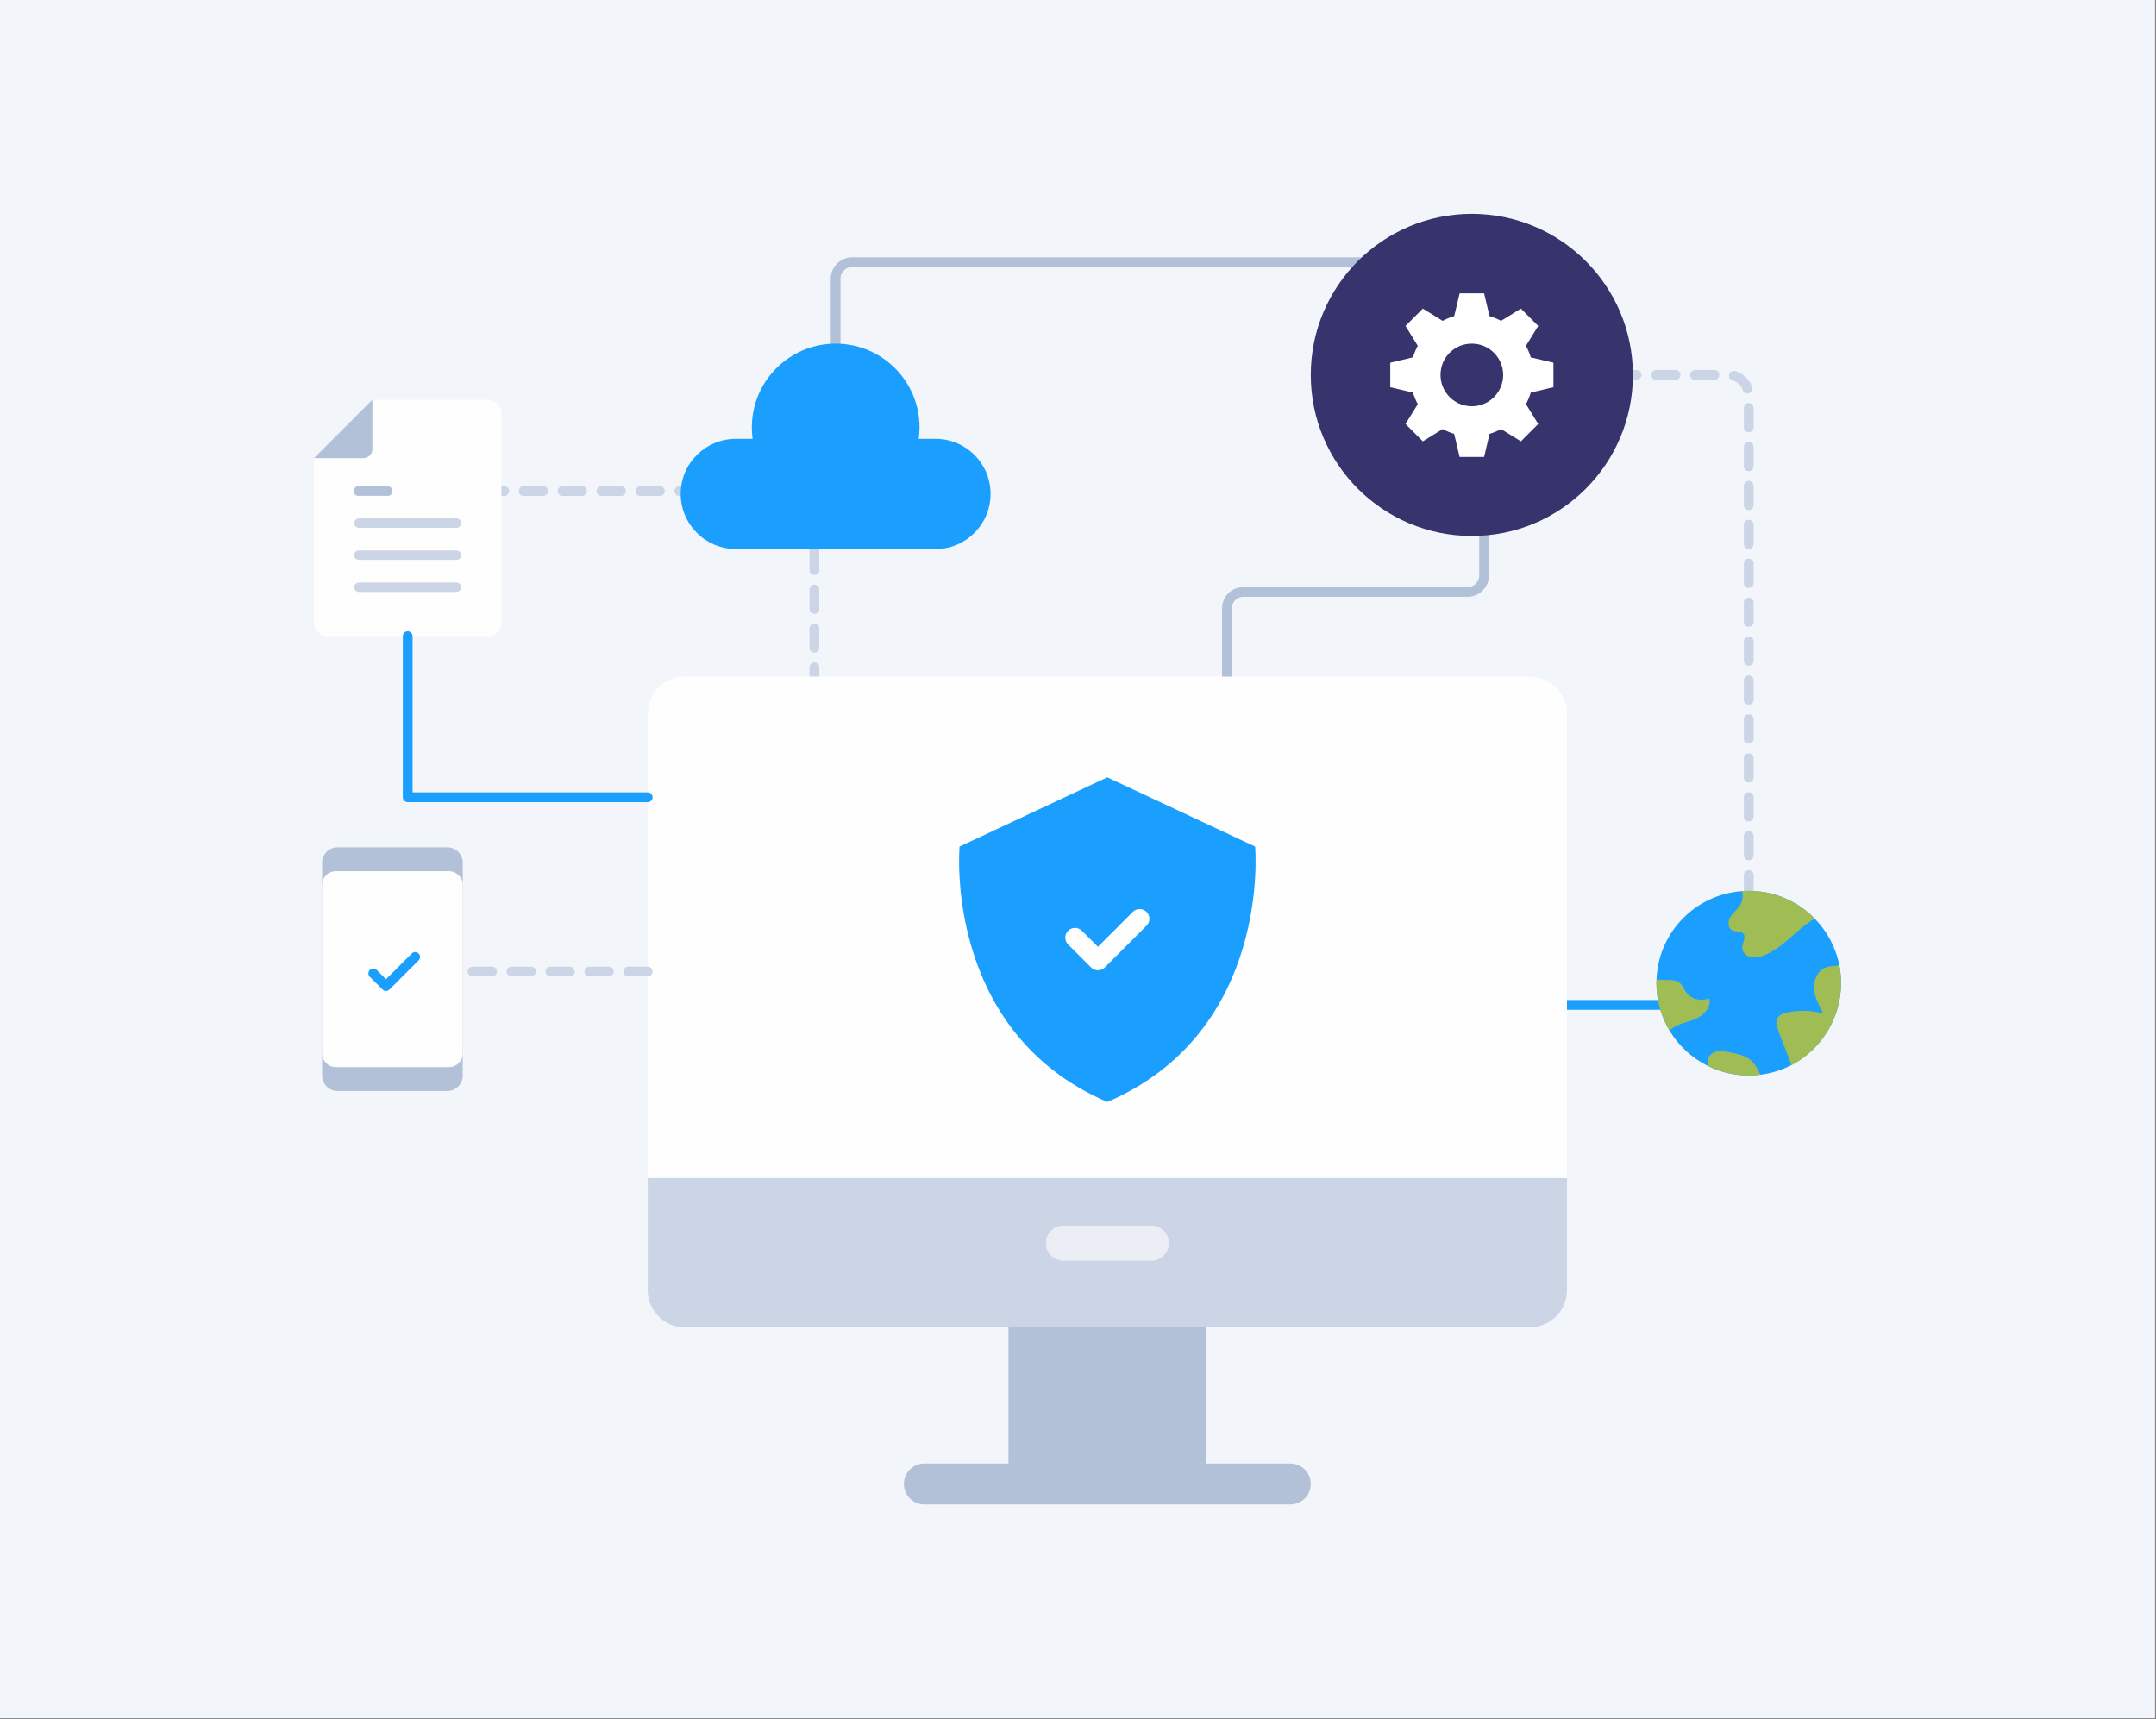 <?xml version="1.0" encoding="UTF-8" standalone="no"?><!DOCTYPE svg PUBLIC "-//W3C//DTD SVG 1.1//EN" "http://www.w3.org/Graphics/SVG/1.1/DTD/svg11.dtd"><svg width="100%" height="100%" viewBox="0 0 923 736" version="1.1" xmlns="http://www.w3.org/2000/svg" xmlns:xlink="http://www.w3.org/1999/xlink" xml:space="preserve" xmlns:serif="http://www.serif.com/" style="fill-rule:evenodd;clip-rule:evenodd;stroke-linecap:round;stroke-linejoin:round;stroke-miterlimit:10;"><rect x="0" y="0" width="923" height="736" fill="#808080" stroke="none"/><rect id="Page-22" serif:id="Page 22" x="0" y="0" width="922.579" height="735.483" style="fill:none;"/><g id="Layer-2" serif:id="Layer 2"><rect x="0" y="0" width="922.579" height="735.483" style="fill:#f2f5f9;"/><path d="M622.441,430.138l117.558,-0" style="fill:none;fill-rule:nonzero;stroke:#1a9fff;stroke-width:4.17px;"/><path d="M675.667,160.481l64.108,0c4.9,0 8.871,3.971 8.871,8.871l-0,251.492" style="fill:none;fill-rule:nonzero;stroke:#cbd5e5;stroke-width:4.17px;stroke-linejoin:miter;stroke-dasharray:8.33,8.33;"/><path d="M357.738,157.797l-0,-38.516c-0,-3.892 3.154,-7.046 7.046,-7.046l263.521,-0c3.891,-0 7.045,3.154 7.045,7.046l0,127.054c0,3.892 -3.154,7.046 -7.045,7.046l-95.996,-0c-3.892,-0 -7.046,3.158 -7.046,7.05l-0,83.658" style="fill:none;fill-rule:nonzero;stroke:#b2c1d8;stroke-width:4.17px;stroke-linecap:butt;stroke-linejoin:miter;"/><path d="M207.521,210.217l141.129,-0l0,122.52" style="fill:none;fill-rule:nonzero;stroke:#cbd5e5;stroke-width:4.17px;stroke-linejoin:miter;stroke-dasharray:8.33,8.33;"/><path d="M670.833,305.532l-0,246.75c-0,8.75 -7.125,15.875 -15.875,15.875l-361.834,0c-8.75,0 -15.833,-7.125 -15.833,-15.875l-0,-246.75c-0,-8.792 7.083,-15.875 15.833,-15.875l361.834,0c8.75,0 15.875,7.083 15.875,15.875" style="fill:#fefefe;fill-rule:nonzero;"/><rect x="431.729" y="550.546" width="84.667" height="84.667" style="fill:#b2c1d8;"/><path d="M670.833,504.283l-0,48c-0,8.75 -7.125,15.875 -15.875,15.875l-361.834,-0c-8.75,-0 -15.833,-7.125 -15.833,-15.875l-0,-48l393.542,-0Z" style="fill:#cbd5e5;fill-rule:nonzero;"/><path d="M552.41,643.953l-156.696,0c-4.825,0 -8.738,-3.912 -8.738,-8.741c0,-4.825 3.913,-8.742 8.738,-8.742l156.696,-0c4.829,-0 8.741,3.917 8.741,8.742c0,4.829 -3.912,8.741 -8.741,8.741" style="fill:#b2c1d8;fill-rule:nonzero;"/><path d="M492.871,539.652l-37.617,0c-4.158,0 -7.529,-3.371 -7.529,-7.525c0,-4.158 3.371,-7.529 7.529,-7.529l37.617,-0c4.158,-0 7.525,3.371 7.525,7.529c-0,4.154 -3.367,7.525 -7.525,7.525" style="fill:#ebeff5;fill-rule:nonzero;"/><path d="M474.039,471.701c-70.429,-30.287 -63.242,-109.333 -63.242,-109.333l63.242,-29.629l63.291,29.629c0,-0 7.188,79.046 -63.291,109.333" style="fill:#1a9fff;fill-rule:nonzero;"/><path d="M460.218,401.346l9.813,9.812l17.875,-17.875" style="fill:none;fill-rule:nonzero;stroke:#fefefe;stroke-width:8.33px;"/><path d="M191.527,467.004l-47.042,0c-3.638,0 -6.588,-2.95 -6.588,-6.587l0,-91.13c0,-3.637 2.95,-6.583 6.588,-6.583l47.042,0c3.637,0 6.587,2.946 6.587,6.583l0,91.13c0,3.637 -2.95,6.587 -6.587,6.587" style="fill:#b2c1d8;fill-rule:nonzero;"/><path d="M192.207,456.789l-48.404,0c-3.263,0 -5.904,-2.646 -5.904,-5.904l-0,-72.063c-0,-3.258 2.641,-5.904 5.904,-5.904l48.404,0c3.263,0 5.904,2.646 5.904,5.904l0,72.063c0,3.258 -2.641,5.904 -5.904,5.904" style="fill:#fefefe;fill-rule:nonzero;"/><path d="M159.806,416.668l5.442,5.442l12.5,-12.5" style="fill:none;fill-rule:nonzero;stroke:#1a9fff;stroke-width:4.17px;"/><path d="M788.167,420.823c-0,15.209 -8.625,28.459 -21.209,35.084c-4.083,2.125 -8.583,3.541 -13.333,4.125c-1.625,0.208 -3.292,0.333 -4.958,0.333c-6.334,-0 -12.292,-1.5 -17.584,-4.125c-6.791,-3.375 -12.458,-8.625 -16.333,-15.083c-3.583,-5.959 -5.625,-12.917 -5.625,-20.334c-0,-0.583 -0,-1.125 0.042,-1.708c0.833,-20.083 16.666,-36.25 36.583,-37.667c0.958,-0.083 1.917,-0.125 2.917,-0.125c11.041,0 21.083,4.542 28.25,11.917c5.291,5.375 9.041,12.292 10.541,20.042c0.459,2.416 0.709,4.958 0.709,7.541" style="fill:#1a9fff;fill-rule:nonzero;"/><path d="M725.626,436.241c-3.667,1.5 -7.917,2.041 -10.792,4.791c-0.041,0.042 -0.083,0.084 -0.083,0.125c-3.583,-5.958 -5.625,-12.916 -5.625,-20.333c-0,-0.583 -0,-1.125 0.042,-1.708c0.333,0.125 0.625,0.166 0.958,0.208c3.125,0.375 6.708,-0.5 9.083,1.542c1.167,1.041 1.709,2.583 2.625,3.833c2.125,3 6.459,4.125 9.792,2.583c1.292,3.75 -2.333,7.459 -6,8.959" style="fill:#9fbd54;fill-rule:nonzero;"/><path d="M749.916,454.2c1.708,1.583 2.75,3.708 3.708,5.833c-1.625,0.208 -3.292,0.333 -4.958,0.333c-6.334,0 -12.292,-1.5 -17.584,-4.125c0.125,-1.041 -0.041,-2.166 0.25,-3.166c0.5,-1.625 2.125,-2.709 3.792,-3c1.667,-0.292 3.375,-0 5.083,0.333c3.459,0.625 7.125,1.375 9.709,3.792" style="fill:#9fbd54;fill-rule:nonzero;"/><path d="M766.916,400.948c-3.666,3.25 -7.541,6.5 -12.166,8.167c-1.75,0.625 -3.667,1 -5.459,0.542c-1.791,-0.5 -3.375,-2.084 -3.416,-3.917c-0,-2.167 1.875,-4.583 0.416,-6.167c-1.125,-1.25 -3.291,-0.583 -4.791,-1.375c-1.959,-1 -1.834,-4.041 -0.584,-5.916c1.209,-1.875 3.167,-3.209 4.25,-5.167c0.959,-1.75 1.084,-3.75 0.584,-5.667c0.958,-0.083 1.916,-0.125 2.916,-0.125c11.042,0 21.084,4.542 28.25,11.917c-3.666,2.042 -6.833,4.917 -10,7.708" style="fill:#9fbd54;fill-rule:nonzero;"/><path d="M788.167,420.823c-0,15.209 -8.625,28.459 -21.209,35.084c-0.125,-0.417 -0.291,-0.834 -0.458,-1.25c-1.708,-4.459 -3.417,-8.875 -5.125,-13.292c-0.708,-1.875 -1.375,-4.042 -0.333,-5.708c0.791,-1.292 2.375,-1.834 3.875,-2.209c5.166,-1.166 10.625,-1.041 15.708,0.417c-1.75,-3.208 -3.583,-6.5 -3.958,-10.125c-0.375,-3.625 1.041,-7.667 4.333,-9.333c1.958,-0.959 4.25,-0.917 6.458,-1.125c0.459,2.416 0.709,4.958 0.709,7.541" style="fill:#9fbd54;fill-rule:nonzero;"/><path d="M699.054,160.481c-0,38.079 -30.871,68.95 -68.95,68.95c-38.084,0 -68.954,-30.871 -68.954,-68.95c-0,-38.079 30.87,-68.95 68.954,-68.95c38.079,0 68.95,30.871 68.95,68.95" style="fill:#36336d;fill-rule:nonzero;"/><path d="M638.645,170.844c-2.308,1.925 -5.283,3.071 -8.533,3.071c-8.262,-0 -14.8,-7.475 -13.171,-16.05c0.996,-5.234 5.192,-9.459 10.413,-10.496c8.608,-1.717 16.162,4.821 16.162,13.129c0,4.171 -1.896,7.879 -4.871,10.346m26.396,-5.096l0,-10.488l-9.712,-2.295c-0.509,-1.734 -1.209,-3.392 -2.054,-4.95l5.237,-8.5l-7.4,-7.421l-8.504,5.254c-1.558,-0.842 -3.213,-1.542 -4.95,-2.054l-2.308,-9.725l-10.475,-0l-2.309,9.725c-1.733,0.512 -3.391,1.212 -4.95,2.054l-7.354,-4.538l-1.146,-0.716l-7.404,7.421l0.479,0.779l4.759,7.721c-0.846,1.558 -1.53,3.216 -2.055,4.95l-9.712,2.295l-0,10.488l9.712,2.296c0.525,1.733 1.209,3.387 2.071,4.95l-5.254,8.5l7.404,7.421l8.5,-5.255c1.542,0.842 3.2,1.542 4.917,2.055l2.342,9.883l10.475,-0l2.341,-9.883c1.717,-0.513 3.359,-1.196 4.917,-2.055l8.504,5.255l1.417,-1.421l5.983,-6l-5.237,-8.5c0.845,-1.563 1.545,-3.217 2.054,-4.95l9.712,-2.296Z" style="fill:#fff;fill-rule:nonzero;"/><path d="M424.071,211.425c0,6.5 -2.625,12.375 -6.916,16.667c-4.25,4.292 -10.125,6.917 -16.667,6.917l-85.458,-0c-13.042,-0 -23.625,-10.584 -23.625,-23.584c-0,-6.541 2.625,-12.416 6.916,-16.666c4.292,-4.292 10.209,-6.917 16.709,-6.917l7.166,0c-0.208,-1.583 -0.333,-3.208 -0.333,-4.875c-0,-19.833 16.083,-35.875 35.875,-35.875c19.833,0 35.917,16.042 35.917,35.875c-0,1.667 -0.125,3.292 -0.334,4.875l7.167,0c13.042,0 23.583,10.542 23.583,23.583" style="fill:#1a9fff;fill-rule:nonzero;"/><path d="M214.663,176.95l-0,89.5c-0,3.25 -2.625,5.875 -5.833,5.875l-68.584,-0c-3.208,-0 -5.833,-2.625 -5.833,-5.875l-0,-70.334l25,-25l49.417,0c3.208,0 5.833,2.625 5.833,5.834" style="fill:#fefefe;fill-rule:nonzero;"/><path d="M159.414,171.117l0,21.166c0,2.117 -1.716,3.834 -3.833,3.834l-21.167,-0l25,-25Z" style="fill:#b2c1d8;fill-rule:nonzero;"/><path d="M166.222,212.233l-13.037,-0c-0.855,-0 -1.546,-0.692 -1.546,-1.546l-0,-0.942c-0,-0.854 0.691,-1.545 1.546,-1.545l13.037,-0c0.854,-0 1.546,0.691 1.546,1.545l-0,0.942c-0,0.854 -0.692,1.546 -1.546,1.546" style="fill:#b2c1d8;fill-rule:nonzero;"/><path d="M195.422,225.95l-41.766,-0c-1.113,-0 -2.017,-0.905 -2.017,-2.017c0,-1.113 0.904,-2.017 2.017,-2.017l41.766,0c1.113,0 2.017,0.904 2.017,2.017c0,1.112 -0.904,2.017 -2.017,2.017" style="fill:#cbd5e5;fill-rule:nonzero;"/><path d="M195.422,239.666l-41.766,0c-1.113,0 -2.017,-0.904 -2.017,-2.016c0,-1.113 0.904,-2.017 2.017,-2.017l41.766,-0c1.113,-0 2.017,0.904 2.017,2.017c0,1.112 -0.904,2.016 -2.017,2.016" style="fill:#cbd5e5;fill-rule:nonzero;"/><path d="M195.422,253.383l-41.766,-0c-1.113,-0 -2.017,-0.905 -2.017,-2.017c0,-1.113 0.904,-2.017 2.017,-2.017l41.766,0c1.113,0 2.017,0.904 2.017,2.017c0,1.112 -0.904,2.017 -2.017,2.017" style="fill:#cbd5e5;fill-rule:nonzero;"/><path d="M277.292,415.862l-79.179,0" style="fill:none;fill-rule:nonzero;stroke:#cbd5e5;stroke-width:4.17px;stroke-linejoin:miter;stroke-dasharray:8.33,8.33;"/><path d="M174.539,272.325l-0,68.942l102.754,-0" style="fill:none;fill-rule:nonzero;stroke:#1a9fff;stroke-width:4.17px;"/></g></svg>